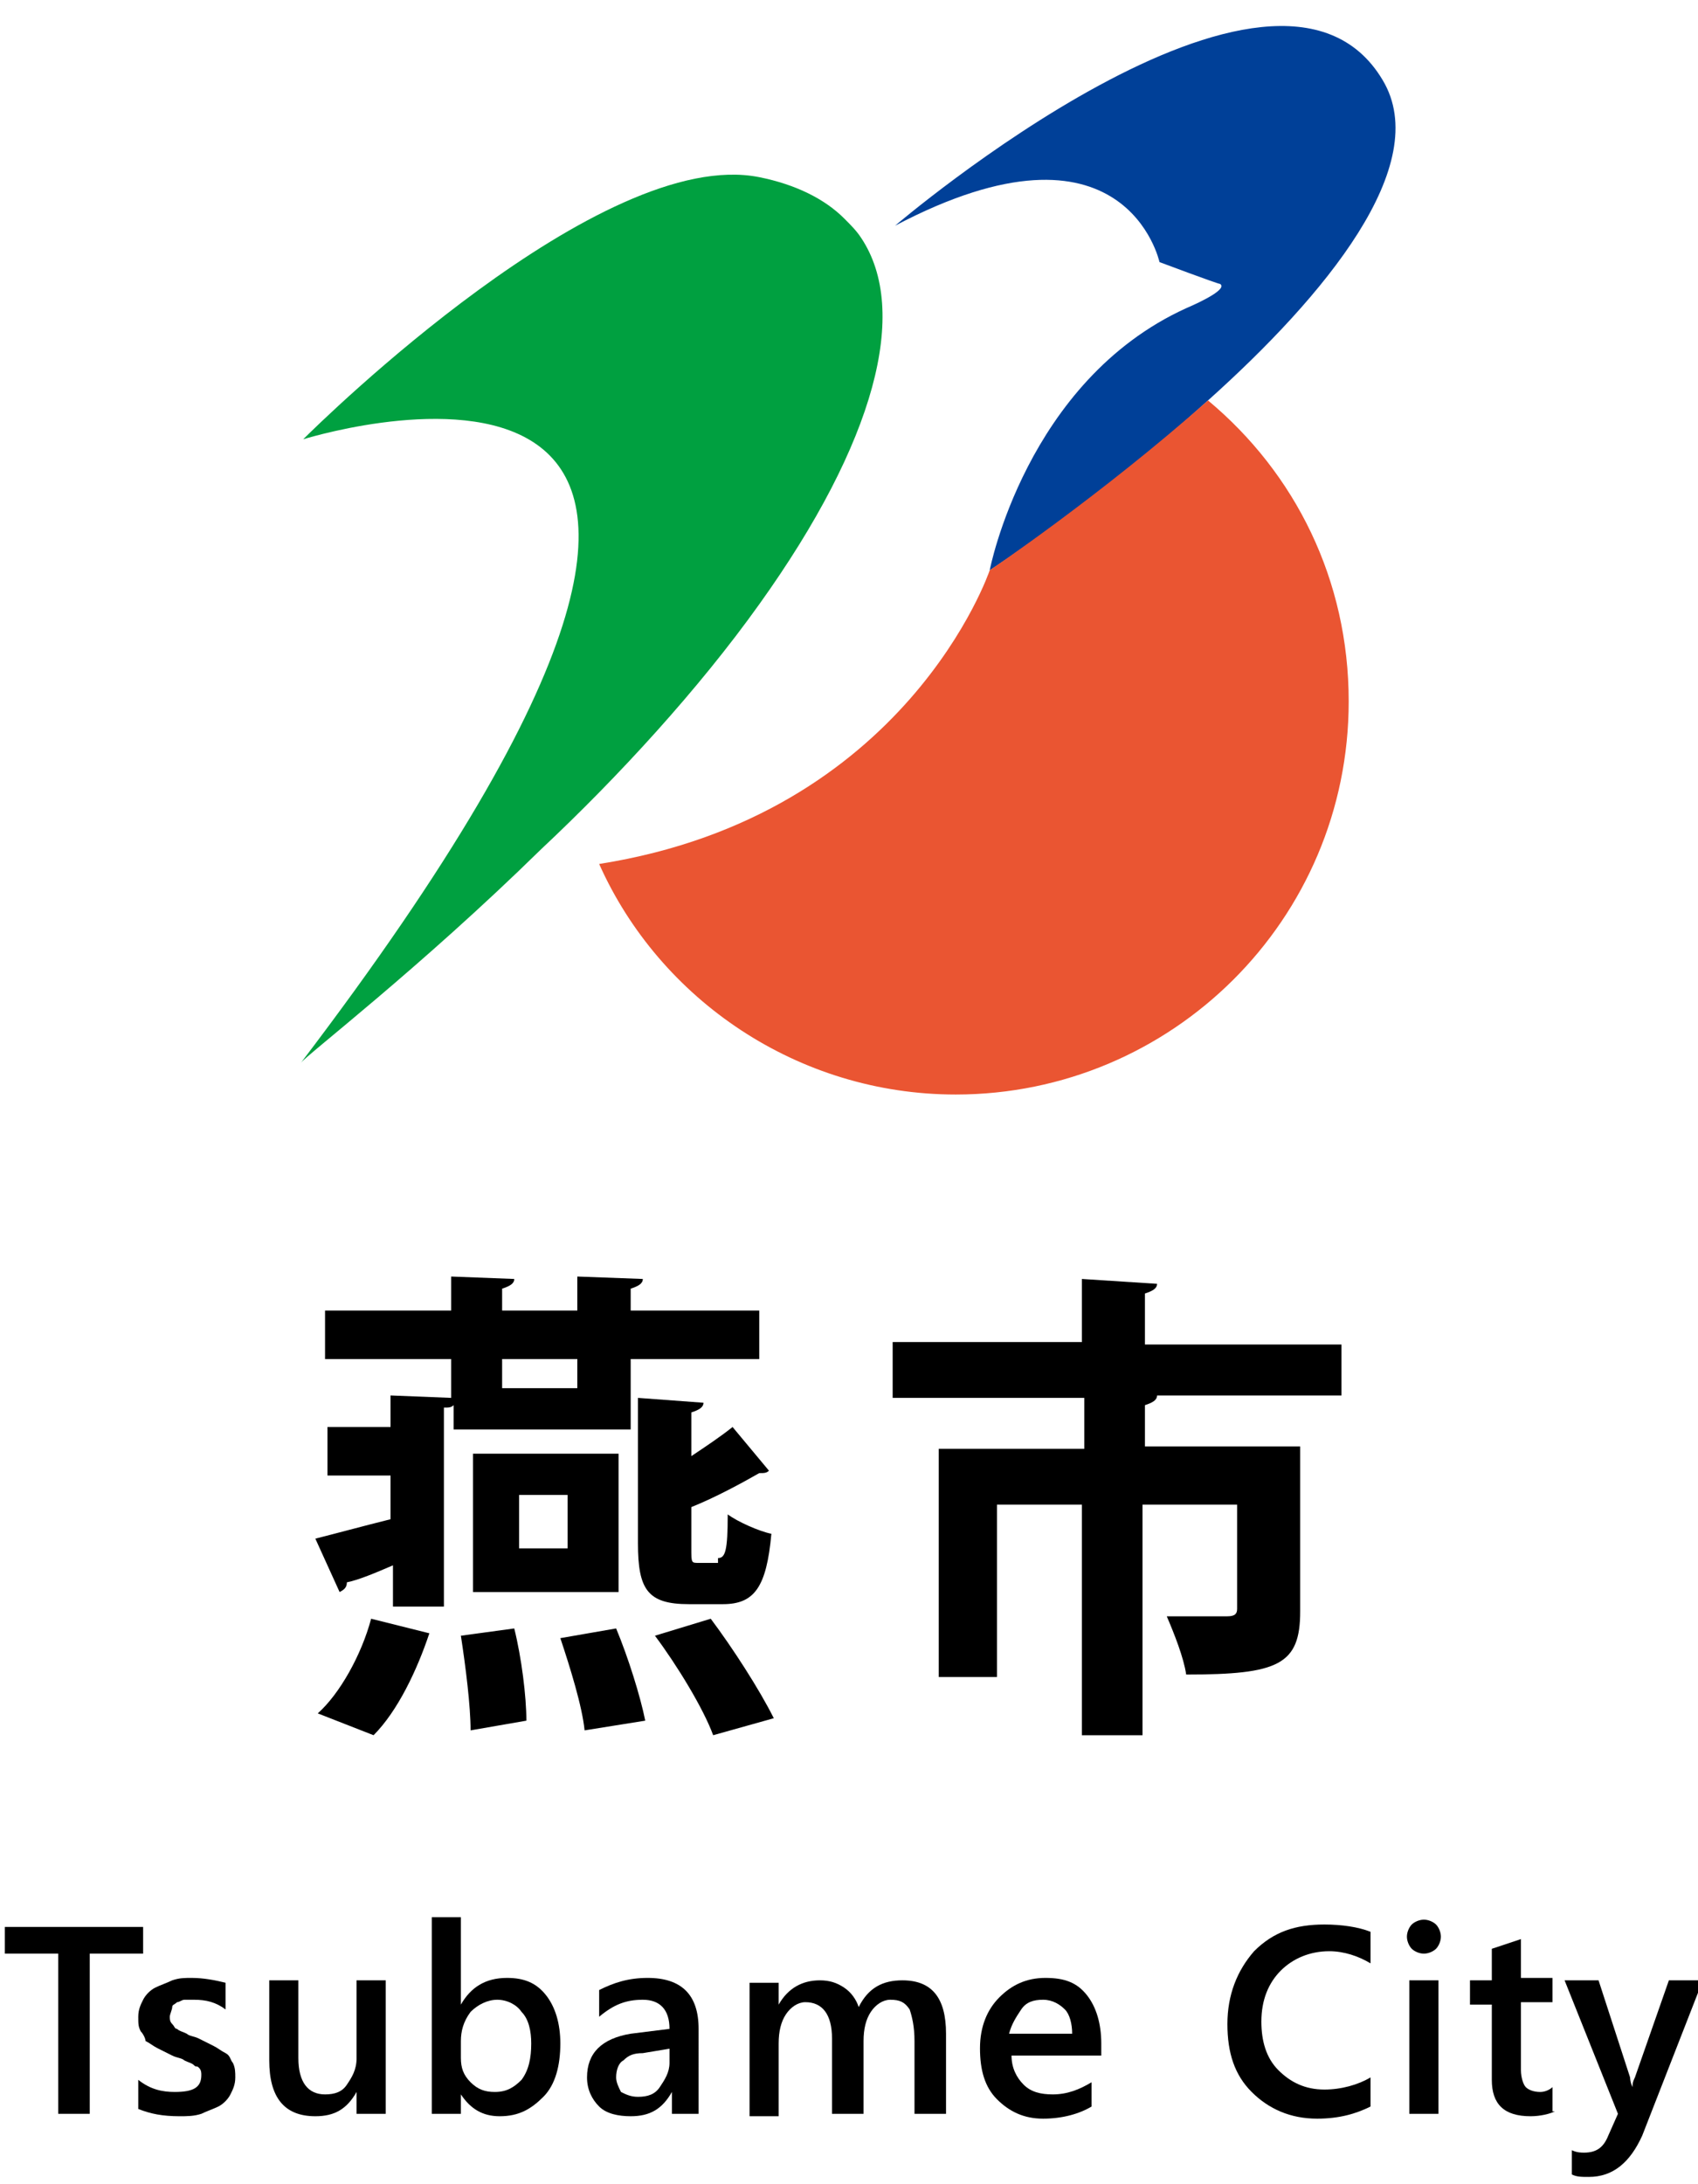 <?xml version="1.0" encoding="utf-8"?>
<!-- Generator: Adobe Illustrator 16.0.0, SVG Export Plug-In . SVG Version: 6.00 Build 0)  -->
<!DOCTYPE svg PUBLIC "-//W3C//DTD SVG 1.1//EN" "http://www.w3.org/Graphics/SVG/1.1/DTD/svg11.dtd">
<svg version="1.1" id="レイヤー_1" xmlns="http://www.w3.org/2000/svg" xmlns:xlink="http://www.w3.org/1999/xlink" x="0px"
	 y="0px" width="70px" height="90px" viewBox="0 0 70 90" enable-background="new 0 0 70 90" xml:space="preserve">
<path d="M26,58.9h-7.3v-1C18.6,58,18.5,58,18.3,58v8.2h-2.1v-1.7c-0.7,0.3-1.4,0.6-1.9,0.7c0,0.2-0.1,0.3-0.3,0.4l-1-2.2
	c0.8-0.2,1.9-0.5,3.1-0.8v-1.8h-2.6v-2h2.6v-1.3l2.5,0.1V56h-5.2v-2h5.2v-1.4l2.6,0.1c0,0.2-0.2,0.3-0.5,0.4V54h3.1v-1.4l2.7,0.1
	c0,0.2-0.2,0.3-0.5,0.4V54h5.3v2H26V58.9z M17.7,67.3c-0.5,1.5-1.3,3.2-2.3,4.2l-2.3-0.9c0.9-0.8,1.8-2.4,2.2-3.9L17.7,67.3z
	 M19.4,71.3c0-1-0.2-2.6-0.4-3.9l2.2-0.3c0.3,1.2,0.5,2.8,0.5,3.8L19.4,71.3z M25.5,65.6h-6v-5.7h6V65.6z M23.8,56h-3.1v1.2h3.1V56z
	 M21.4,61.6v2.2h2v-2.2H21.4z M24.1,71.3c-0.1-1-0.6-2.6-1-3.8l2.3-0.4c0.5,1.2,1,2.8,1.2,3.8L24.1,71.3z M29.6,64.2
	c0.3,0,0.4-0.3,0.4-1.8c0.4,0.3,1.3,0.7,1.8,0.8c-0.2,2.2-0.7,2.9-2,2.9h-1.4c-1.7,0-2.1-0.6-2.1-2.5v-6l2.7,0.2
	c0,0.2-0.2,0.3-0.5,0.4v1.8c0.6-0.4,1.2-0.8,1.7-1.2l1.5,1.8c-0.1,0.1-0.2,0.1-0.4,0.1c-0.7,0.4-1.8,1-2.8,1.4v1.7
	c0,0.6,0,0.6,0.3,0.6H29.6z M29.4,71.5c-0.4-1.1-1.5-2.9-2.4-4.1l2.3-0.7c0.9,1.2,2,2.9,2.6,4.1L29.4,71.5z"/>
<path d="M55.3,55.2v2.3h-7.9v0h0.3c0,0.2-0.2,0.3-0.5,0.4v1.7h6.4v6.8c0,2.2-0.9,2.6-4.7,2.6c-0.1-0.7-0.5-1.7-0.8-2.4
	c1,0,2.2,0,2.5,0s0.4-0.1,0.4-0.3V62h-3.9v9.5h-2.5V62h-3.5v7.1h-2.4v-9.4h6v-2.1h-7.9v-2.3h7.8v-2.6l3.1,0.2c0,0.2-0.2,0.3-0.5,0.4
	v2.1H55.3z"/>
<path d="M5.9,80.5H3.7v6.6H2.4v-6.6H0.2v-1.1h5.7V80.5z"/>
<path d="M5.7,86.9v-1.2c0.5,0.4,1,0.5,1.5,0.5c0.8,0,1.1-0.2,1.1-0.7c0-0.1,0-0.2-0.1-0.3S8.1,85.2,8,85.1C7.9,85,7.8,85,7.6,84.9
	c-0.1-0.1-0.3-0.1-0.5-0.2c-0.2-0.1-0.4-0.2-0.6-0.3c-0.2-0.1-0.3-0.2-0.5-0.3C6,84,5.9,83.8,5.8,83.7c-0.1-0.2-0.1-0.3-0.1-0.6
	c0-0.3,0.1-0.5,0.2-0.7C6,82.2,6.2,82,6.4,81.9c0.2-0.1,0.5-0.2,0.7-0.3c0.3-0.1,0.5-0.1,0.8-0.1c0.5,0,1,0.1,1.4,0.2v1.1
	c-0.4-0.3-0.8-0.4-1.3-0.4c-0.2,0-0.3,0-0.4,0c-0.1,0-0.2,0.1-0.3,0.1c-0.1,0.1-0.2,0.1-0.2,0.2S7,83,7,83.1c0,0.1,0,0.2,0.1,0.3
	s0.1,0.2,0.2,0.2c0.1,0.1,0.2,0.1,0.4,0.2c0.1,0.1,0.3,0.1,0.5,0.2c0.2,0.1,0.4,0.2,0.6,0.3c0.2,0.1,0.3,0.2,0.5,0.3
	s0.2,0.3,0.3,0.4c0.1,0.2,0.1,0.4,0.1,0.6c0,0.3-0.1,0.5-0.2,0.7c-0.1,0.2-0.3,0.4-0.5,0.5c-0.2,0.1-0.5,0.2-0.7,0.3
	c-0.3,0.1-0.6,0.1-0.9,0.1C6.7,87.2,6.2,87.1,5.7,86.9z"/>
<path d="M15.9,87.1h-1.2v-0.9h0c-0.4,0.7-0.9,1-1.7,1c-1.3,0-1.9-0.8-1.9-2.3v-3.3h1.2v3.2c0,1,0.4,1.5,1.1,1.5
	c0.4,0,0.7-0.1,0.9-0.4c0.2-0.3,0.4-0.6,0.4-1.1v-3.2h1.2V87.1z"/>
<path d="M19,86.3L19,86.3l0,0.8h-1.2V79H19v3.6h0c0.4-0.7,1-1.1,1.9-1.1c0.7,0,1.2,0.2,1.6,0.7c0.4,0.5,0.6,1.2,0.6,2
	c0,0.9-0.2,1.7-0.7,2.2s-1,0.8-1.8,0.8C19.9,87.2,19.4,86.9,19,86.3z M19,84.1v0.7c0,0.4,0.1,0.7,0.4,1c0.3,0.3,0.6,0.4,1,0.4
	c0.5,0,0.8-0.2,1.1-0.5c0.3-0.4,0.4-0.9,0.4-1.5c0-0.5-0.1-1-0.4-1.3c-0.2-0.3-0.6-0.5-1-0.5c-0.4,0-0.8,0.2-1.1,0.5
	C19.1,83.3,19,83.7,19,84.1z"/>
<path d="M28.9,87.1h-1.2v-0.9h0c-0.4,0.7-0.9,1-1.7,1c-0.5,0-1-0.1-1.3-0.4c-0.3-0.3-0.5-0.7-0.5-1.2c0-1,0.6-1.6,1.8-1.8l1.6-0.2
	c0-0.8-0.4-1.2-1.1-1.2c-0.7,0-1.2,0.2-1.8,0.7V82c0.6-0.3,1.2-0.5,2-0.5c1.4,0,2.1,0.7,2.1,2.1V87.1z M27.7,84.4l-1.2,0.2
	c-0.4,0-0.6,0.1-0.8,0.3c-0.2,0.1-0.3,0.4-0.3,0.7c0,0.2,0.1,0.4,0.2,0.6c0.2,0.1,0.4,0.2,0.7,0.2c0.4,0,0.7-0.1,0.9-0.4
	c0.2-0.3,0.4-0.6,0.4-1V84.4z"/>
<path d="M38.9,87.1h-1.2v-3c0-0.6-0.1-1-0.2-1.3c-0.2-0.3-0.4-0.4-0.8-0.4c-0.3,0-0.6,0.2-0.8,0.5c-0.2,0.3-0.3,0.7-0.3,1.2v3h-1.3
	V84c0-1-0.4-1.5-1.1-1.5c-0.3,0-0.6,0.2-0.8,0.5c-0.2,0.3-0.3,0.7-0.3,1.2v3h-1.2v-5.5h1.2v0.9h0c0.4-0.7,1-1,1.7-1
	c0.4,0,0.7,0.1,1,0.3c0.3,0.2,0.5,0.5,0.6,0.8c0.4-0.8,1-1.1,1.8-1.1c1.2,0,1.8,0.7,1.8,2.2V87.1z"/>
<path d="M45.4,84.7h-3.7c0,0.5,0.2,0.9,0.5,1.2c0.3,0.3,0.7,0.4,1.2,0.4c0.6,0,1.1-0.2,1.6-0.5v1c-0.5,0.3-1.2,0.5-2,0.5
	c-0.8,0-1.4-0.3-1.9-0.8c-0.5-0.5-0.7-1.2-0.7-2.1c0-0.9,0.3-1.6,0.8-2.1c0.5-0.5,1.1-0.8,1.9-0.8s1.3,0.2,1.7,0.7
	c0.4,0.5,0.6,1.2,0.6,2V84.7z M44.2,83.8c0-0.4-0.1-0.8-0.3-1c-0.2-0.2-0.5-0.4-0.9-0.4c-0.4,0-0.7,0.1-0.9,0.4
	c-0.2,0.3-0.4,0.6-0.5,1H44.2z"/>
<path d="M56.5,86.8c-0.6,0.3-1.3,0.5-2.2,0.5c-1.1,0-2-0.4-2.7-1.1s-1-1.6-1-2.8c0-1.2,0.4-2.2,1.1-3c0.8-0.8,1.7-1.1,2.9-1.1
	c0.7,0,1.4,0.1,1.9,0.3v1.3c-0.5-0.3-1.1-0.5-1.7-0.5c-0.8,0-1.5,0.3-2,0.8s-0.8,1.2-0.8,2.1c0,0.8,0.2,1.5,0.7,2
	c0.5,0.5,1.1,0.8,1.9,0.8c0.7,0,1.4-0.2,1.9-0.5V86.8z"/>
<path d="M58.7,80.5c-0.2,0-0.4-0.1-0.5-0.2s-0.2-0.3-0.2-0.5c0-0.2,0.1-0.4,0.2-0.5s0.3-0.2,0.5-0.2c0.2,0,0.4,0.1,0.5,0.2
	c0.1,0.1,0.2,0.3,0.2,0.5c0,0.2-0.1,0.4-0.2,0.5C59.1,80.4,58.9,80.5,58.7,80.5z M59.3,87.1h-1.2v-5.5h1.2V87.1z"/>
<path d="M64.1,87c-0.2,0.1-0.6,0.2-1,0.2c-1.1,0-1.6-0.5-1.6-1.5v-3.1h-0.9v-1h0.9v-1.3l1.2-0.4v1.6h1.3v1h-1.3v2.8
	c0,0.3,0.1,0.6,0.2,0.7c0.1,0.1,0.3,0.2,0.6,0.2c0.2,0,0.4-0.1,0.5-0.2V87z"/>
<path d="M70.2,81.6L67.7,88c-0.5,1.1-1.2,1.7-2.2,1.7c-0.3,0-0.5,0-0.7-0.1v-1c0.2,0.1,0.4,0.1,0.5,0.1c0.5,0,0.8-0.2,1-0.7l0.4-0.9
	l-2.2-5.5h1.4l1.3,4c0,0,0,0.2,0.1,0.4h0c0-0.1,0-0.2,0.1-0.4l1.4-4H70.2z"/>
<g id="XMLID_2_">
	<g>
		<path fill="#00A040" d="M12.5,18.1C13.2,17.4,24.8,6,31.3,7.3C32.8,7.6,34,8.2,34.8,9c0.3,0.3,0.5,0.5,0.7,0.8
			c2,3,0.6,8.4-4.2,15.1c-2.5,3.5-5.8,7.1-9,10.1c-5,4.9-9.7,8.5-9.9,8.8C37.6,10.7,13.5,17.8,12.5,18.1z"/>
		<path fill="#004098" d="M57,3.3c2.1,3.5-2.4,8.9-7.2,13.2c-4.4,4-9,7-9,7s1.5-7.8,8.1-10.8c0.7-0.3,1.7-0.8,1.4-1
			c-0.1,0-2.5-0.9-2.5-0.9s-1.4-6.5-10.9-1.5C36.9,9.3,52.6-4.1,57,3.3z"/>
		<path fill="#EA5532" d="M40.8,23.5c0,0,4.6-3.1,9-7c3.6,3,5.8,7.4,5.8,12.4c0,9-7.3,16.2-16.2,16.2c-6.5,0-12.2-3.9-14.7-9.5
			C37.4,33.6,40.8,23.5,40.8,23.5z"/>
	</g>
	<g>
	</g>
</g>
</svg>
